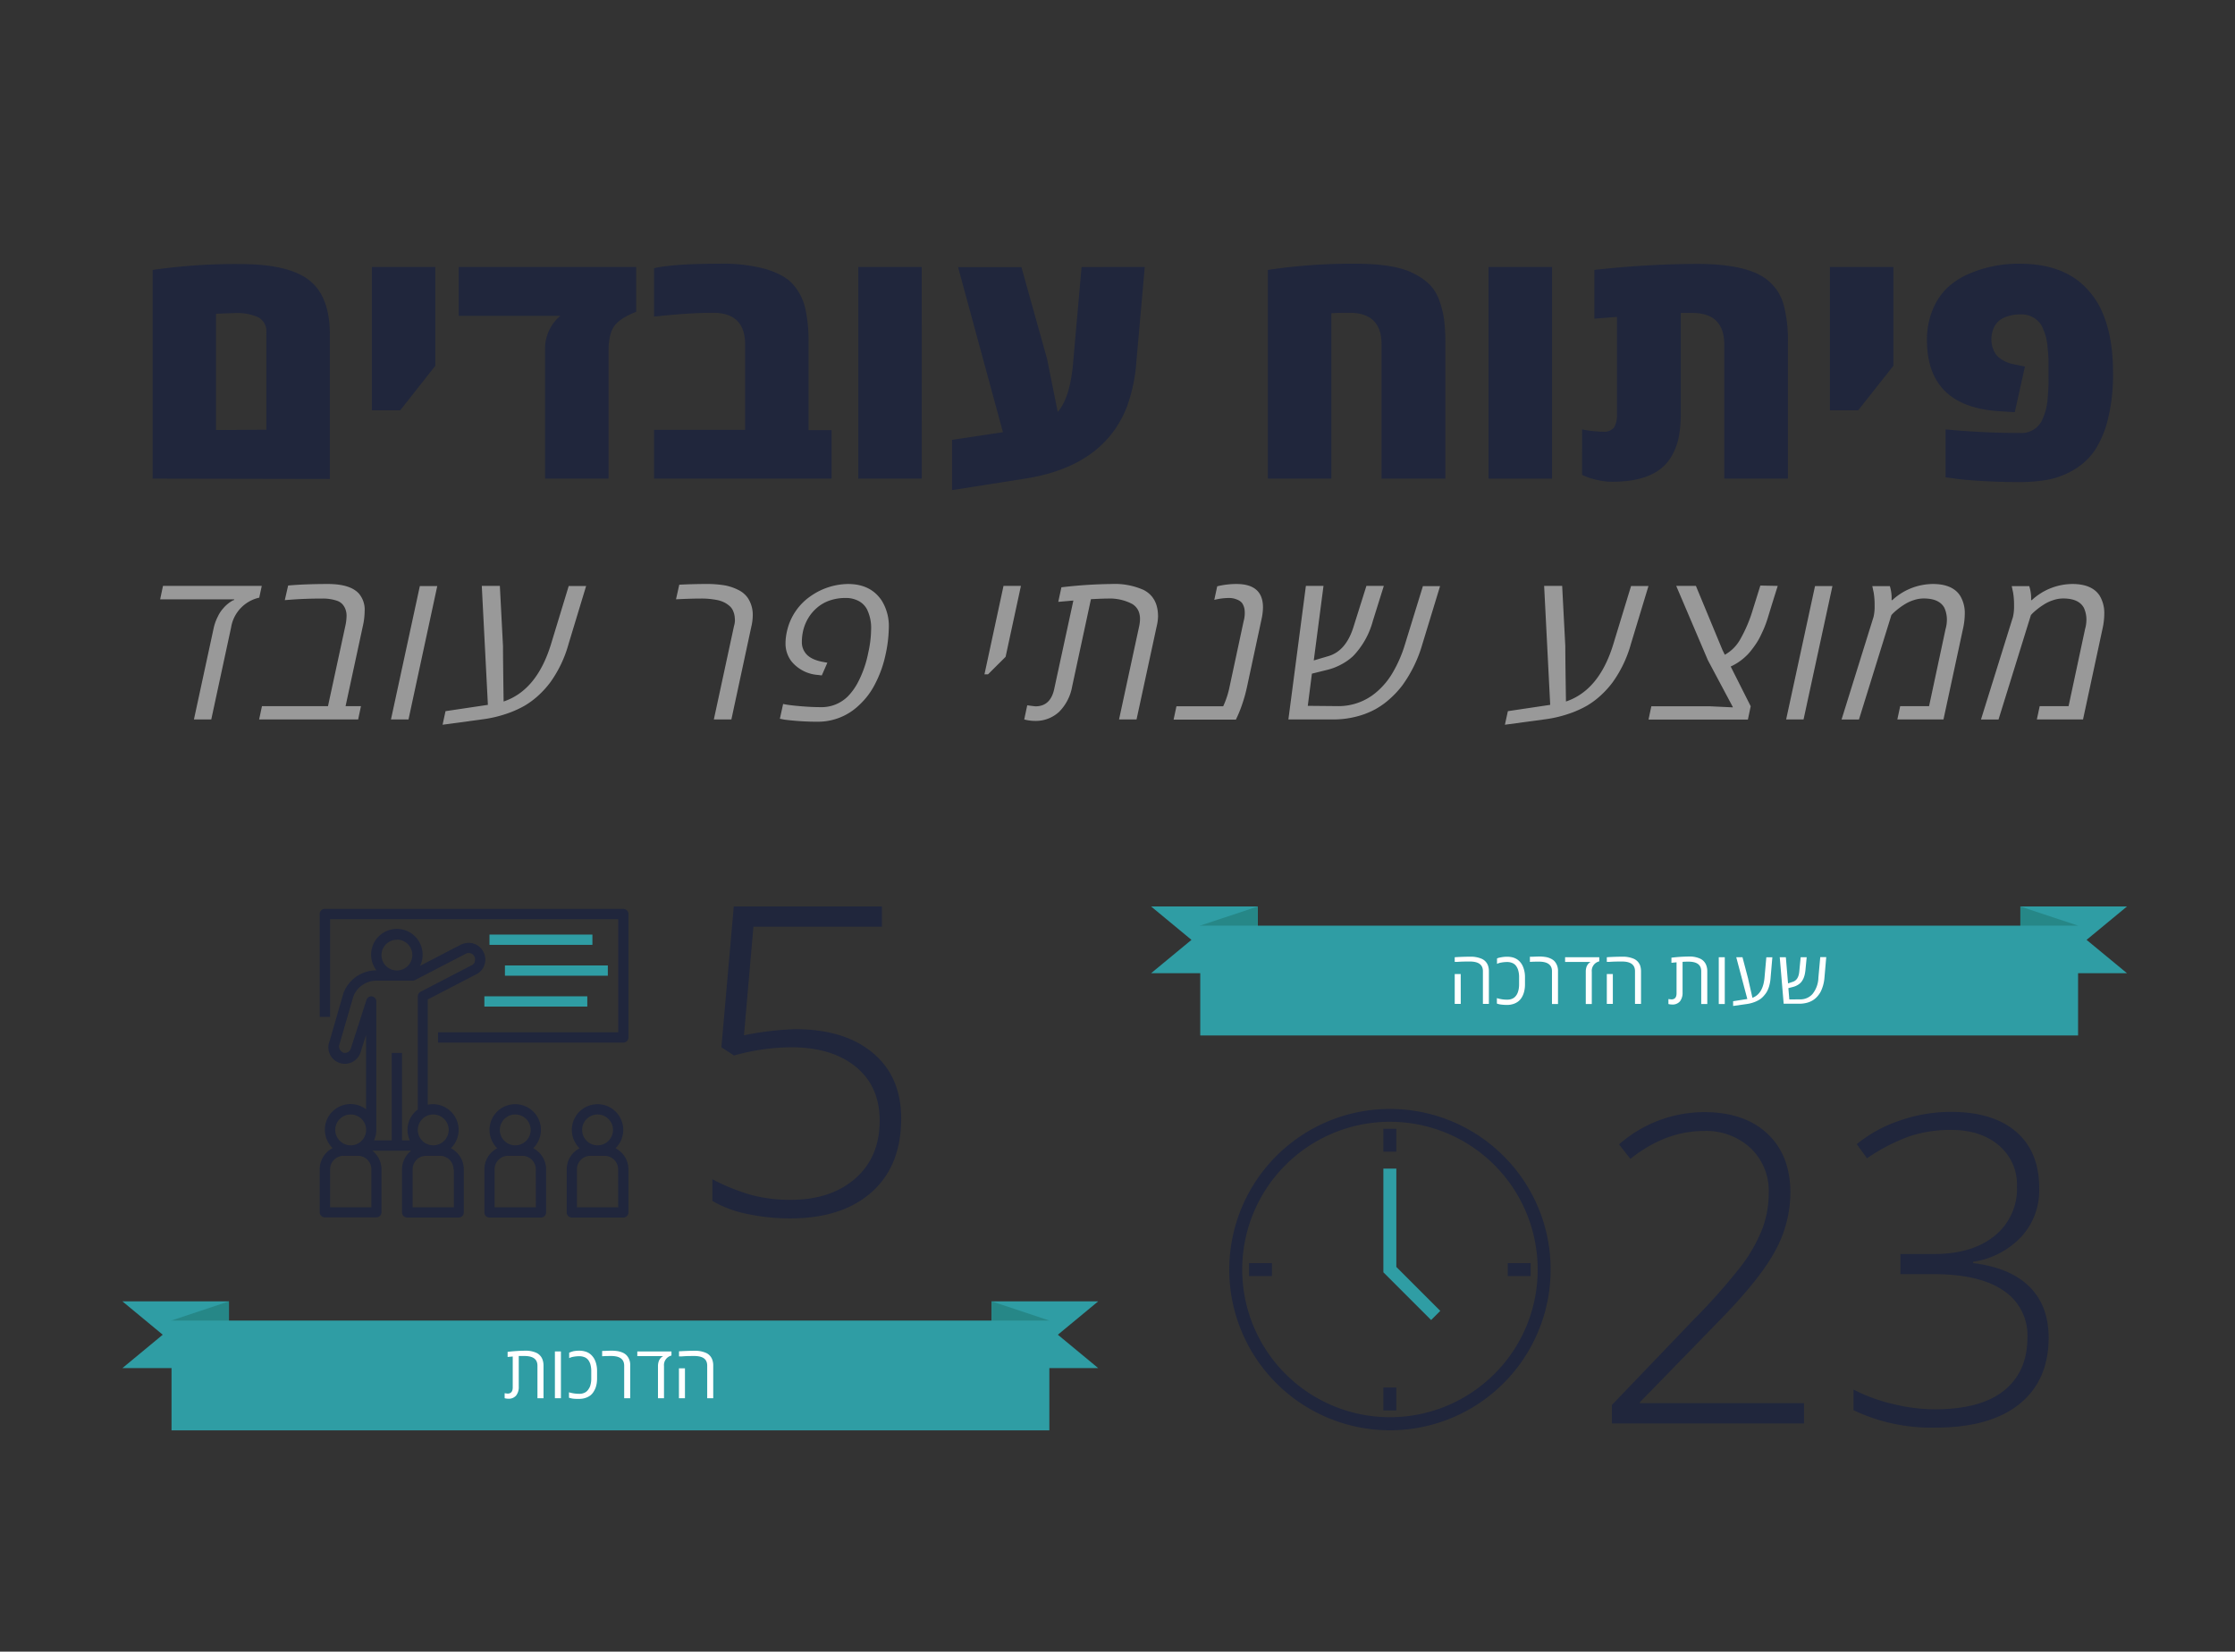 <svg id="Layer_1" data-name="Layer 1" xmlns="http://www.w3.org/2000/svg" viewBox="0 0 541.65 400.3"><rect x="0" y="0" width="541.65" height="400.3" fill="#333333" stroke="none"/><defs><style>.cls-1{fill:#2f9da4;}.cls-2{fill:#268787;}.cls-3{fill:#20263c;}.cls-4{fill:#999;}.cls-5{fill:#fff;}</style></defs><title>EMPLOYEE DEV_Heb</title><polygon class="cls-1" points="298.52 219.7 278.97 219.7 288.75 227.79 278.97 235.87 304.8 235.87 304.8 219.7 298.52 219.7"/><polygon class="cls-2" points="304.8 235.87 304.8 219.7 290.81 224.35 304.8 235.87"/><polygon class="cls-1" points="495.92 219.7 515.47 219.7 505.68 227.79 515.47 235.87 489.64 235.87 489.64 219.7 495.92 219.7"/><polygon class="cls-2" points="489.64 235.87 489.64 219.7 503.63 224.35 489.64 235.87"/><rect class="cls-1" x="290.88" y="224.35" width="212.74" height="26.61"/><polygon class="cls-1" points="49.2 315.4 29.66 315.4 39.44 323.49 29.66 331.58 55.48 331.58 55.48 315.4 49.2 315.4"/><polygon class="cls-2" points="55.48 331.58 55.48 315.4 41.49 320.06 55.48 331.58"/><polygon class="cls-1" points="246.6 315.4 266.15 315.4 256.37 323.49 266.15 331.58 240.32 331.58 240.32 315.4 246.6 315.4"/><polygon class="cls-2" points="240.32 331.58 240.32 315.4 254.31 320.06 240.32 331.58"/><rect class="cls-1" x="41.57" y="320.06" width="212.74" height="26.61"/><path class="cls-3" d="M151.05,220.28H78.73a1.24,1.24,0,0,0-1.25,1.24h0v24.94H80V222.77h69.83V250.2H106.16v2.5h44.89a1.25,1.25,0,0,0,1.25-1.25h0V221.52A1.24,1.24,0,0,0,151.05,220.28Z"/><rect class="cls-1" x="118.63" y="226.51" width="24.94" height="2.49"/><rect class="cls-1" x="122.37" y="233.99" width="24.94" height="2.49"/><rect class="cls-1" x="117.39" y="241.47" width="24.94" height="2.49"/><path class="cls-3" d="M117.29,231a4,4,0,0,0-5.26-2.17l-.11,0-10.11,5.25a6.09,6.09,0,0,0,.61-2.65,6.24,6.24,0,1,0-11.19,3.74h0a8.55,8.55,0,0,0-8,5.54L79.9,252.25A4,4,0,1,0,87.4,255l1.31-4.15v18a6.22,6.22,0,0,0-8.1,9.41,5.77,5.77,0,0,0-3.13,5.1v10.45a1.24,1.24,0,0,0,1.25,1.24H91.2a1.24,1.24,0,0,0,1.25-1.24h0V283.4a5.75,5.75,0,0,0-2.23-4.52h9.44a5.75,5.75,0,0,0-2.23,4.52v10.45a1.24,1.24,0,0,0,1.25,1.24h12.47a1.24,1.24,0,0,0,1.25-1.24h0V283.4a5.77,5.77,0,0,0-3.13-5.1,6.23,6.23,0,0,0-5.6-10.56V242.23l11.45-5.94A4,4,0,0,0,117.29,231Zm-21.1-3.27a3.74,3.74,0,1,1-3.74,3.74A3.74,3.74,0,0,1,96.19,227.76ZM85,270.11a3.74,3.74,0,1,1-3.75,3.74A3.74,3.74,0,0,1,85,270.11Zm5,22.49H80v-9.2a3.26,3.26,0,0,1,3.27-3.27h3.44A3.26,3.26,0,0,1,90,283.4Zm20-9.2v9.2h-10v-9.2a3.26,3.26,0,0,1,3.27-3.27h3.44A3.26,3.26,0,0,1,109.9,283.4Zm-5-13.29a3.74,3.74,0,1,1-3.74,3.74A3.74,3.74,0,0,1,104.92,270.11Zm10.08-37a1.56,1.56,0,0,1-.94.92l-12.21,6.34a1.24,1.24,0,0,0-.67,1.1v27.42a6.15,6.15,0,0,0-1.94,7.5H97.43v-21.2H94.94v21.2H90.65a6.27,6.27,0,0,0,.55-2.49h0V242.72A1.25,1.25,0,0,0,90,241.47a1.26,1.26,0,0,0-1.19.88L85,254.2a1.49,1.49,0,0,1-1.92.89L83,255a1.54,1.54,0,0,1-.7-2l3.33-11.48a6,6,0,0,1,5.59-3.84H100a1.12,1.12,0,0,0,.57-.14l12.4-6.43a1.53,1.53,0,0,1,2,.73A1.48,1.48,0,0,1,115,233.11Z"/><path class="cls-3" d="M129.22,278.3a6.23,6.23,0,1,0-8.82-.11l.12.11a5.73,5.73,0,0,0-3.13,5.1v10.45a1.23,1.23,0,0,0,1.24,1.24H131.1a1.24,1.24,0,0,0,1.25-1.24h0V283.4A5.77,5.77,0,0,0,129.22,278.3Zm-4.35-8.19a3.74,3.74,0,1,1-3.74,3.74A3.74,3.74,0,0,1,124.87,270.11Zm5,22.49h-10v-9.2a3.26,3.26,0,0,1,3.27-3.27h3.44a3.28,3.28,0,0,1,3.27,3.27Z"/><path class="cls-3" d="M149.17,278.3a6.23,6.23,0,1,0-8.82-.11l.12.11a5.73,5.73,0,0,0-3.13,5.1v10.45a1.24,1.24,0,0,0,1.24,1.24h12.47a1.24,1.24,0,0,0,1.25-1.24h0V283.4A5.75,5.75,0,0,0,149.17,278.3Zm-4.35-8.19a3.74,3.74,0,1,1-3.74,3.74A3.73,3.73,0,0,1,144.82,270.11Zm5,22.49h-10v-9.2a3.27,3.27,0,0,1,3.27-3.27h3.44a3.28,3.28,0,0,1,3.27,3.27Z"/><path class="cls-3" d="M192.74,249.44q11.94,0,18.8,5.76t6.86,15.86q0,11.49-7.14,17.86t-19.69,6.37A49.22,49.22,0,0,1,181,294.2a27.38,27.38,0,0,1-8.36-3.14v-5.25a48.56,48.56,0,0,0,9.79,3.9,36.79,36.79,0,0,0,9.13,1.09q9.8,0,15.71-5.17t5.92-14q0-8.33-5.77-13.06t-15.66-4.75a52.61,52.61,0,0,0-13.87,2l-3.06-2,3-34.12h35.91v4.9H182.59l-2.29,26.32A72.27,72.27,0,0,1,192.74,249.44Z"/><path class="cls-3" d="M437.2,345H390.64v-4.48l19.79-20.66a145.88,145.88,0,0,0,11.71-13.23,37.89,37.89,0,0,0,4.94-8.76,24.57,24.57,0,0,0,1.57-8.75,14.28,14.28,0,0,0-4.37-10.84,15.78,15.78,0,0,0-11.35-4.17q-9.31,0-17.81,6.76l-2.75-3.51A31.35,31.35,0,0,1,413,269.54q9.72,0,15.29,5.19T433.9,289a29.57,29.57,0,0,1-3.74,14.27q-3.75,6.9-13.67,17l-19.08,19.6v.2H437.2Z"/><path class="cls-3" d="M494.2,288.11a16.57,16.57,0,0,1-4.35,11.65,20.15,20.15,0,0,1-11.68,6.06v.31q9,1.11,13.64,5.7t4.68,12.31q0,10.44-7.1,16.16T469,346a43.69,43.69,0,0,1-19.8-4.22v-5a40.61,40.61,0,0,0,9.6,3.51,42.91,42.91,0,0,0,10,1.28q11.24,0,16.89-4.56t5.65-12.85a12.93,12.93,0,0,0-5.78-11.35q-5.77-4-17-4h-8v-4.88h8.14q9.27,0,14.69-4.4a14.59,14.59,0,0,0,5.42-11.94,12.4,12.4,0,0,0-4.41-10q-4.39-3.73-11.52-3.74a31.52,31.52,0,0,0-10.13,1.55,46.31,46.31,0,0,0-10.28,5.32l-2.49-3.41a32.78,32.78,0,0,1,10.43-5.72,37.53,37.53,0,0,1,12.37-2.11q10.27,0,15.87,4.86T494.2,288.11Z"/><path class="cls-3" d="M336.83,269.12a38.58,38.58,0,1,0,27.29,11.3A38.33,38.33,0,0,0,336.83,269.12Zm25.58,64.17A36.16,36.16,0,1,1,373,307.71,35.91,35.91,0,0,1,362.41,333.29Z"/><polygon class="cls-3" points="338.04 283.59 335.63 283.59 335.63 308.21 346.83 319.42 348.54 317.71 338.04 307.21 338.04 283.59"/><rect class="cls-3" x="303.06" y="306.5" width="4.82" height="2.41"/><rect class="cls-3" x="365.77" y="306.5" width="4.82" height="2.41"/><rect class="cls-3" x="335.63" y="336.65" width="2.41" height="4.82"/><path class="cls-3" d="M364.38,280.17a38.94,38.94,0,1,0,11.41,27.54A38.71,38.71,0,0,0,364.38,280.17ZM362.16,333a35.8,35.8,0,1,1,10.49-25.32A35.58,35.58,0,0,1,362.16,333Z"/><polygon class="cls-1" points="338.4 283.23 335.26 283.23 335.26 308.36 346.83 319.93 349.05 317.71 338.4 307.06 338.4 283.23"/><rect class="cls-3" x="302.7" y="306.14" width="5.55" height="3.14"/><rect class="cls-3" x="365.41" y="306.14" width="5.55" height="3.14"/><rect class="cls-3" x="335.26" y="336.29" width="3.14" height="5.55"/><rect class="cls-3" x="335.26" y="273.58" width="3.14" height="5.55"/><rect class="cls-3" x="335.63" y="273.94" width="2.41" height="4.82"/><path class="cls-3" d="M37,116V65.42A139.85,139.85,0,0,1,58.17,64q11.77,0,16.77,3.92t5,13.16v35Zm27.55-11.85V80.57a3.81,3.81,0,0,0-2-3.69,12.77,12.77,0,0,0-5.8-1l-4.4.16v28.18Z"/><path class="cls-3" d="M90.12,99.43V64.71H105.5V88.65L97,99.43Z"/><path class="cls-3" d="M154.18,64.71V75.57q-3.88,1.52-5.29,3.43c-.94,1.28-1.41,3.34-1.41,6.16V116H132.1V84.89a10.38,10.38,0,0,1,3.69-8.33H111.17V64.71Z"/><path class="cls-3" d="M174.24,63.92a39.53,39.53,0,0,1,11.38,1.3q4.63,1.44,6.58,3.73a13.11,13.11,0,0,1,3,6,35.92,35.92,0,0,1,.75,7.89v21.4h5.59V116H158.5V104.19h22.08V83.46q0-7.65-7.81-7.65-4.91,0-11.81.67l-2.46.24V65Q163.3,63.92,174.24,63.92Z"/><path class="cls-3" d="M223.39,116H208V64.71h15.38Z"/><path class="cls-3" d="M277.43,64.71l-2,22.59a40.6,40.6,0,0,1-2.3,11.22Q267.52,113,248.45,116l-17.72,2.78V106.61l12.33-1.86-10.87-40h15.35L253.76,87l2.58,12.84q3-3.45,3.72-11.81l2.06-23.31Z"/><path class="cls-3" d="M307.27,116V65.42a136.52,136.52,0,0,1,21.29-1.5q9.48,0,14,2.34A14.55,14.55,0,0,1,346.5,69a10.41,10.41,0,0,1,2.34,3.89A23.1,23.1,0,0,1,350,77.65a50.84,50.84,0,0,1,.29,5.81V116H334.82V83.46q0-7.65-7.77-7.65c-1.37,0-2.84,0-4.4.12V116Z"/><path class="cls-3" d="M376.13,116H360.75V64.71h15.38Z"/><path class="cls-3" d="M428.1,67.68a12.91,12.91,0,0,1,2.61,2.76A12.11,12.11,0,0,1,432.3,74a32.84,32.84,0,0,1,1,8.87V116H417.87V83.5q0-7.65-7.77-7.65c-1.32,0-2.25,0-2.77,0v24.5a30,30,0,0,1-.42,5.27,15.19,15.19,0,0,1-1.55,4.48,10.89,10.89,0,0,1-2.95,3.56q-4,3.1-11.69,3.1a15.8,15.8,0,0,1-3.57-.42,17.3,17.3,0,0,1-2.74-.81l-1-.44V104.07a28.24,28.24,0,0,0,5,.56,3.22,3.22,0,0,0,2.75-1,5.83,5.83,0,0,0,.7-3.27V76.8l-5.47.44V65.42a230.53,230.53,0,0,1,25-1.46Q423.31,64,428.1,67.68Z"/><path class="cls-3" d="M443.48,99.43V64.71h15.38V88.65l-8.52,10.78Z"/><path class="cls-3" d="M467,82.43A18.93,18.93,0,0,1,468.41,75,15.38,15.38,0,0,1,472,69.68a18.44,18.44,0,0,1,5.25-3.35,30.12,30.12,0,0,1,12.29-2.41q7.93,0,13.16,3.45a18.17,18.17,0,0,1,3.69,3.33,18.72,18.72,0,0,1,3,4.75c1.8,4,2.7,8.93,2.7,14.91a45.14,45.14,0,0,1-1.23,11.19,23.91,23.91,0,0,1-3.23,7.66,15.76,15.76,0,0,1-5,4.63,19.55,19.55,0,0,1-6.1,2.38,39.16,39.16,0,0,1-7.51.62c-3,0-5.92-.1-8.92-.28s-5.18-.38-6.52-.6l-2.07-.27V104.07q9,.87,18.08.87a5.49,5.49,0,0,0,5.51-3.6,14.32,14.32,0,0,0,1.13-4.5c.12-1.52.19-2.68.22-3.47s0-1.8,0-3,0-2.22,0-3-.09-1.73-.18-2.83a17.85,17.85,0,0,0-.4-2.7,14.57,14.57,0,0,0-.77-2.24,5,5,0,0,0-1.23-1.82,5.57,5.57,0,0,0-3.92-1.58,10.31,10.31,0,0,0-3.63.53,5.93,5.93,0,0,0-2.08,1.21,5,5,0,0,0-1.07,1.59,6.91,6.91,0,0,0-.56,2.73,6.41,6.41,0,0,0,.56,2.66,4.45,4.45,0,0,0,1.43,1.86,8.26,8.26,0,0,0,2.89,1.39l3.25.67-2.46,11.06-3.84-.24Q467,98.52,467,82.43Z"/><path class="cls-4" d="M63.44,142l-.61,2.85A8.85,8.85,0,0,0,56,152.11l-4.8,22.26H47l4.81-22.26a11.65,11.65,0,0,1,1-2.72,8.24,8.24,0,0,1,1.28-1.94,8.37,8.37,0,0,1,2.26-1.88l.41-.17,0-.13H38.81L39.5,142Z"/><path class="cls-4" d="M69.83,141.91q4.14-.37,9.61-.37T87,143.89a6,6,0,0,1,1.37,4.26,17,17,0,0,1-.45,3.66l-4.17,19.33h3.73l-.68,3.23h-24l.69-3.23h16l4.19-19.38a12.2,12.2,0,0,0,.31-2.44,4.47,4.47,0,0,0-.3-1.73,3.79,3.79,0,0,0-.77-1.22,3.2,3.2,0,0,0-1.25-.77,10.66,10.66,0,0,0-3.53-.53q-4.17,0-7.8.28l-1.32.1Z"/><path class="cls-4" d="M99,174.37H94.75l7-32.33h4.22Z"/><path class="cls-4" d="M121.14,142l.76,14.59q0,3,.15,13.43,8.06-2.7,11.49-13.91l4.29-14.09h4.22l-4.27,14.09a29.21,29.21,0,0,1-4.42,9.27,22.82,22.82,0,0,1-2.69,3,20.16,20.16,0,0,1-3.53,2.66,25.06,25.06,0,0,1-4.54,2,29.65,29.65,0,0,1-5.66,1.3l-9.68,1.31.71-3.29,10.27-1.53L116.76,142Z"/><path class="cls-4" d="M164.62,141.71c2.4-.12,4.54-.17,6.41-.17a26.11,26.11,0,0,1,4.6.33,12.06,12.06,0,0,1,3.28,1.1,6,6,0,0,1,2.3,1.92,7.36,7.36,0,0,1,1.22,4.24,12.16,12.16,0,0,1-.33,2.68l-4.85,22.56H173l4.88-22.61a5.35,5.35,0,0,0,.23-1.33,8.88,8.88,0,0,0-.08-1.09,4.92,4.92,0,0,0-.37-1.29,3.17,3.17,0,0,0-.89-1.21,5.93,5.93,0,0,0-1.28-.85,6.66,6.66,0,0,0-1.58-.54,19.13,19.13,0,0,0-4.08-.38q-2.37,0-6,.18Z"/><path class="cls-4" d="M190.37,155.87a13,13,0,0,1,.33-2.78,14,14,0,0,1,5.82-8.65,16.08,16.08,0,0,1,9-2.9q5.47,0,8.15,4a11.72,11.72,0,0,1,1.73,6.76,32,32,0,0,1-.8,6.41,27.44,27.44,0,0,1-2.5,7,17.92,17.92,0,0,1-3.92,5.21,14.33,14.33,0,0,1-9.83,4,63.2,63.2,0,0,1-8.21-.5L189,174.2l.79-3.59a10.42,10.42,0,0,0,1.19.22c.8.12,2,.25,3.52.37s3,.19,4.45.19a9,9,0,0,0,6.62-2.71,14.64,14.64,0,0,0,2.19-3,26.24,26.24,0,0,0,2.66-7.49,26.71,26.71,0,0,0,.69-5.52,10.29,10.29,0,0,0-1-5,4.88,4.88,0,0,0-2-2,6.51,6.51,0,0,0-3.21-.74,11.54,11.54,0,0,0-3.51.51,9.58,9.58,0,0,0-2.72,1.33,10.74,10.74,0,0,0-2,1.9,10.63,10.63,0,0,0-2.06,4.33,12.16,12.16,0,0,0-.28,2.65,4.23,4.23,0,0,0,.74,2.44q1.14,1.73,4.34,2.33l1.1.2-1.35,3.08-.94-.12a9.11,9.11,0,0,1-6.4-3.28A7.08,7.08,0,0,1,190.37,155.87Z"/><path class="cls-4" d="M243.71,159.18l-4.27,4.26h-.86L243.2,142h4.22Z"/><path class="cls-4" d="M280.65,149.41a11.28,11.28,0,0,1-.33,2.4l-4.88,22.56H271.2l4.88-22.61a8.56,8.56,0,0,0,.2-1.76,5.09,5.09,0,0,0-.23-1.55,3.79,3.79,0,0,0-1.68-2.08,11.68,11.68,0,0,0-5.92-1.3c-.74,0-2.1.05-4.06.15l-4.55,21.13a11.55,11.55,0,0,1-3.16,6.17,8.34,8.34,0,0,1-6,2.2,10.13,10.13,0,0,1-2.46-.35l.73-3.43c1.24.17,1.91.25,2,.25q3.66,0,4.55-4.26l4.63-21.38-3.66.32.76-3.53a112.9,112.9,0,0,1,12.18-.8,17.11,17.11,0,0,1,7.72,1.43Q280.65,144.77,280.65,149.41Z"/><path class="cls-4" d="M299.65,141.54q6.42,0,6.43,5.64a13.75,13.75,0,0,1-.36,2.95l-3.51,16.35a35.55,35.55,0,0,1-1.1,4,29.52,29.52,0,0,1-1.13,2.93l-.46,1h-15.1l.69-3.23h11.33a21.2,21.2,0,0,0,1.53-4.66l3.43-16a7.15,7.15,0,0,0,.22-2.76,3.77,3.77,0,0,0-.6-1.6,2.93,2.93,0,0,0-1.29-.87,4.82,4.82,0,0,0-1.86-.36,15,15,0,0,0-3.59.46l.71-3.29A19.56,19.56,0,0,1,299.65,141.54Z"/><path class="cls-4" d="M324.49,171.14a14.07,14.07,0,0,0,9.2-3.49,18.11,18.11,0,0,0,3.86-4.68,31.26,31.26,0,0,0,2.95-6.82l4.34-14.09H349l-4.3,14.09a32.15,32.15,0,0,1-4.8,9.9,22.4,22.4,0,0,1-2.89,3.16,19.08,19.08,0,0,1-3.69,2.68,19.77,19.77,0,0,1-4.63,1.79,22.13,22.13,0,0,1-5.62.69H312.24L316.48,142h4.27l-2.36,18.07L322,159q4.19-1.26,6-7l3.15-10h4.22l-2.66,8.49a19.64,19.64,0,0,1-4.76,8.5,13.28,13.28,0,0,1-2.81,2,14.28,14.28,0,0,1-3.69,1.41l-3.51.87-1,7.8Z"/><path class="cls-4" d="M378.59,142l.76,14.59q0,3,.16,13.43,8.06-2.7,11.48-13.91l4.3-14.09h4.22l-4.27,14.09a29.43,29.43,0,0,1-4.43,9.27,22.82,22.82,0,0,1-2.69,3,19.8,19.8,0,0,1-3.53,2.66,24.75,24.75,0,0,1-4.54,2,29.55,29.55,0,0,1-5.65,1.3l-9.69,1.31.72-3.29,10.26-1.53L374.22,142Z"/><path class="cls-4" d="M430.83,142c-1.09,3.46-1.73,5.53-1.93,6.19l-.46,1.51a27.34,27.34,0,0,1-1,2.75c-.31.69-.62,1.36-.94,2a15.38,15.38,0,0,1-1,1.68c-.32.47-.7,1-1.14,1.55a11.32,11.32,0,0,1-1.4,1.51,13.42,13.42,0,0,1-3.53,2.35l4.85,9.63-.68,3.23H399.52l.68-3.23h14l5.74.27,0-.1L413.9,160l-7.67-18H411l6.45,15.56.56,1.13a9.66,9.66,0,0,0,3.8-3.86,34.19,34.19,0,0,0,3-7.12l1.81-5.79Z"/><path class="cls-4" d="M437.09,174.37h-4.22l7-32.33h4.22Z"/><path class="cls-4" d="M458.42,145.45h.18a14.58,14.58,0,0,1,9.86-3.91c3.2,0,5.4,1,6.58,2.85a8.07,8.07,0,0,1,1.12,4.39,16.82,16.82,0,0,1-.4,3.48L471,174.37H459.82l.69-3.23h7l4-18.7a8,8,0,0,0,.31-1.91,7,7,0,0,0-.61-3.23q-1.24-2.25-5-2.25a7.57,7.57,0,0,0-2.44.41,9.39,9.39,0,0,0-2.16,1,17,17,0,0,0-2.85,2.2l-.38.41-7.86,25.31H446.3l7.75-24.86a11,11,0,0,0,.26-2.8,17.46,17.46,0,0,0-.23-3.12l-.33-1.55H458A9.69,9.69,0,0,1,458.42,145.45Z"/><path class="cls-4" d="M492.24,145.45h.17a14.58,14.58,0,0,1,9.86-3.91c3.21,0,5.4,1,6.59,2.85a8.15,8.15,0,0,1,1.11,4.39,16.82,16.82,0,0,1-.4,3.48l-4.75,22.11H493.63l.69-3.23h7l4-18.7a8,8,0,0,0,.31-1.91,6.87,6.87,0,0,0-.61-3.23q-1.25-2.25-5-2.25a7.57,7.57,0,0,0-2.44.41,9.39,9.39,0,0,0-2.16,1,17,17,0,0,0-2.85,2.2l-.38.41-7.85,25.31h-4.25l7.75-24.86a11,11,0,0,0,.26-2.8,17.46,17.46,0,0,0-.23-3.12l-.33-1.55h4.24A9.64,9.64,0,0,1,492.24,145.45Z"/><path class="cls-5" d="M123.17,339a3.69,3.69,0,0,1-.87-.12v-1.21l.71.09c.83,0,1.25-.5,1.25-1.5v-7.49l-1.24.11v-1.24a40.26,40.26,0,0,1,4.29-.28,6.25,6.25,0,0,1,2.64.5,2.88,2.88,0,0,1,1.55,1.71,4.28,4.28,0,0,1,.22,1.4v7.91h-1.47V331c0-1.57-1.05-2.35-3.14-2.35l-1.39,0v7.41a3.31,3.31,0,0,1-.63,2.16A2.32,2.32,0,0,1,123.17,339Z"/><path class="cls-5" d="M135.94,338.88h-1.46V327.54h1.46Z"/><path class="cls-5" d="M139,327.48a7.74,7.74,0,0,1,1.39-.12,4.92,4.92,0,0,1,1.36.18,3.34,3.34,0,0,1,1.06.47,3.42,3.42,0,0,1,.77.7,3.91,3.91,0,0,1,.55.84,5.39,5.39,0,0,1,.34.93,6.77,6.77,0,0,1,.23,1.75v1.93a7.67,7.67,0,0,1-.09,1.13,6.79,6.79,0,0,1-.25,1,5.46,5.46,0,0,1-.49,1,3.51,3.51,0,0,1-.77.89,3.94,3.94,0,0,1-1.16.61,4.59,4.59,0,0,1-1.53.25A11.69,11.69,0,0,1,139,339a4.55,4.55,0,0,1-.86-.17l-.25-.07v-1.32a8.43,8.43,0,0,0,2.52.37,2.76,2.76,0,0,0,1-.16,2.24,2.24,0,0,0,.72-.39,2.35,2.35,0,0,0,.5-.58A3.26,3.26,0,0,0,143,336a5.75,5.75,0,0,0,.18-.69,5.5,5.5,0,0,0,.11-1.16v-1.72a6.2,6.2,0,0,0-.24-1.87,3.79,3.79,0,0,0-.32-.69,2.18,2.18,0,0,0-1.26-1,3.32,3.32,0,0,0-1.11-.17,7.69,7.69,0,0,0-1.27.11,4.39,4.39,0,0,0-.88.23l-.27.11v-1.3a2.9,2.9,0,0,1,.28-.12A7.21,7.21,0,0,1,139,327.48Z"/><path class="cls-5" d="M145.93,327.42c.82,0,1.55-.06,2.21-.06a9.09,9.09,0,0,1,1.62.12,5.33,5.33,0,0,1,1.21.38,3,3,0,0,1,.94.68,3.42,3.42,0,0,1,.82,2.43v7.91h-1.46V331c0-1.57-1.05-2.35-3.14-2.35-.64,0-1.37,0-2.2.06Z"/><path class="cls-5" d="M162.73,327.54v1a2.37,2.37,0,0,0-1.81,2.53v7.81h-1.46v-7.81a3.52,3.52,0,0,1,.13-.95,2.06,2.06,0,0,1,.3-.68,2,2,0,0,1,.65-.66l.12-.06v-.05h-6.21v-1.13Z"/><path class="cls-5" d="M172.63,329.57a4,4,0,0,1,.22,1.4v7.91h-1.46V331c0-1.57-1-2.35-3.15-2.35-.92,0-1.94,0-3.06.1l-.62,0v-1.24c1.37-.08,2.62-.13,3.75-.13a6.51,6.51,0,0,1,2.8.52A2.83,2.83,0,0,1,172.63,329.57ZM166,338.88h-1.46v-7.24H166Z"/><path class="cls-5" d="M360.61,234a4.07,4.07,0,0,1,.22,1.4v7.91h-1.45v-7.93q0-2.34-3.15-2.34c-.93,0-2,0-3.07.09l-.61,0V232c1.36-.09,2.61-.13,3.74-.13a6.64,6.64,0,0,1,2.8.51A2.83,2.83,0,0,1,360.61,234Zm-6.6,9.31h-1.46v-7.23H354Z"/><path class="cls-5" d="M363.88,232a7.54,7.54,0,0,1,1.38-.12,5.35,5.35,0,0,1,1.37.17,3.92,3.92,0,0,1,1.05.47,3.74,3.74,0,0,1,.78.71,3.86,3.86,0,0,1,.54.84,5.39,5.39,0,0,1,.34.93,6.32,6.32,0,0,1,.24,1.75v1.92a6.77,6.77,0,0,1-.1,1.14,5.68,5.68,0,0,1-.25,1,4.81,4.81,0,0,1-.48,1,3.49,3.49,0,0,1-.78.88,3.82,3.82,0,0,1-1.16.62,4.8,4.8,0,0,1-1.52.25,11.69,11.69,0,0,1-1.41-.08,5.47,5.47,0,0,1-.87-.17l-.24-.08v-1.32a8.12,8.12,0,0,0,2.52.37,3,3,0,0,0,1-.15,2.45,2.45,0,0,0,.72-.39,2.87,2.87,0,0,0,.51-.58,3.19,3.19,0,0,0,.33-.67,4.77,4.77,0,0,0,.19-.7,6.09,6.09,0,0,0,.11-1.16v-1.72a5.85,5.85,0,0,0-.25-1.86,3.28,3.28,0,0,0-.32-.7,2.33,2.33,0,0,0-.5-.61,2.43,2.43,0,0,0-.75-.41,3.09,3.09,0,0,0-1.11-.17,7.69,7.69,0,0,0-1.27.11,4.7,4.7,0,0,0-.89.22l-.26.12v-1.3a1.92,1.92,0,0,1,.28-.13A7.41,7.41,0,0,1,363.88,232Z"/><path class="cls-5" d="M370.77,231.89c.82,0,1.56-.06,2.21-.06a9.09,9.09,0,0,1,1.62.12,4.38,4.38,0,0,1,1.21.38,3,3,0,0,1,.95.67,3.48,3.48,0,0,1,.82,2.43v7.91h-1.46v-7.93q0-2.34-3.15-2.34c-.63,0-1.36,0-2.2.06Z"/><path class="cls-5" d="M387.58,232v1a2.36,2.36,0,0,0-1.81,2.54v7.8h-1.46v-7.8a3.6,3.6,0,0,1,.12-1,2.06,2.06,0,0,1,.3-.68,2.12,2.12,0,0,1,.65-.66l.13-.06v0H379.3V232Z"/><path class="cls-5" d="M397.48,234a4.33,4.33,0,0,1,.22,1.4v7.91h-1.46v-7.93q0-2.34-3.15-2.34c-.93,0-1.95,0-3.07.09l-.61,0V232c1.36-.09,2.61-.13,3.75-.13a6.71,6.71,0,0,1,2.8.51A2.89,2.89,0,0,1,397.48,234Zm-6.61,9.31h-1.46v-7.23h1.46Z"/><path class="cls-5" d="M405.22,243.46a3.76,3.76,0,0,1-.88-.12v-1.2l.71.08c.84,0,1.26-.49,1.26-1.49v-7.5l-1.24.12v-1.24a37.51,37.51,0,0,1,4.29-.28,6.16,6.16,0,0,1,2.64.5,2.87,2.87,0,0,1,1.54,1.7,4.07,4.07,0,0,1,.22,1.4v7.91h-1.47v-7.93c0-1.56-1-2.34-3.13-2.34-.26,0-.72,0-1.39.05v7.41a3.35,3.35,0,0,1-.63,2.16A2.34,2.34,0,0,1,405.22,243.46Z"/><path class="cls-5" d="M418,243.34h-1.46V232H418Z"/><path class="cls-5" d="M422.29,232l1.35,5.12c.16.75.52,2.32,1.06,4.71q2.57-.95,2.93-4.88l.44-4.94h1.46L429.1,237a9.62,9.62,0,0,1-.33,1.94,6.89,6.89,0,0,1-.51,1.31,5.5,5.5,0,0,1-.71,1,5,5,0,0,1-1,.93,7,7,0,0,1-1.42.71,8.44,8.44,0,0,1-1.86.46l-3.25.46v-1.15l3.44-.54L420.78,232Z"/><path class="cls-5" d="M436.26,242.21a3.88,3.88,0,0,0,3-1.3,6.62,6.62,0,0,0,1.43-4l.45-4.94h1.45l-.43,4.94a9.58,9.58,0,0,1-.36,2,9.25,9.25,0,0,1-.56,1.44,6.18,6.18,0,0,1-.77,1.11,5.07,5.07,0,0,1-1.08.94,5.18,5.18,0,0,1-1.46.63,7.11,7.11,0,0,1-1.9.24h-3.76L431.32,232h1.48l.53,6.34,1.17-.39c.9-.29,1.42-1.11,1.55-2.44l.34-3.51h1.46l-.29,3a9.58,9.58,0,0,1-.16,1.08,5.42,5.42,0,0,1-.31,1,4.36,4.36,0,0,1-.53.9,3.26,3.26,0,0,1-.83.71,4.13,4.13,0,0,1-1.17.5l-1.15.3.23,2.74Z"/></svg>
